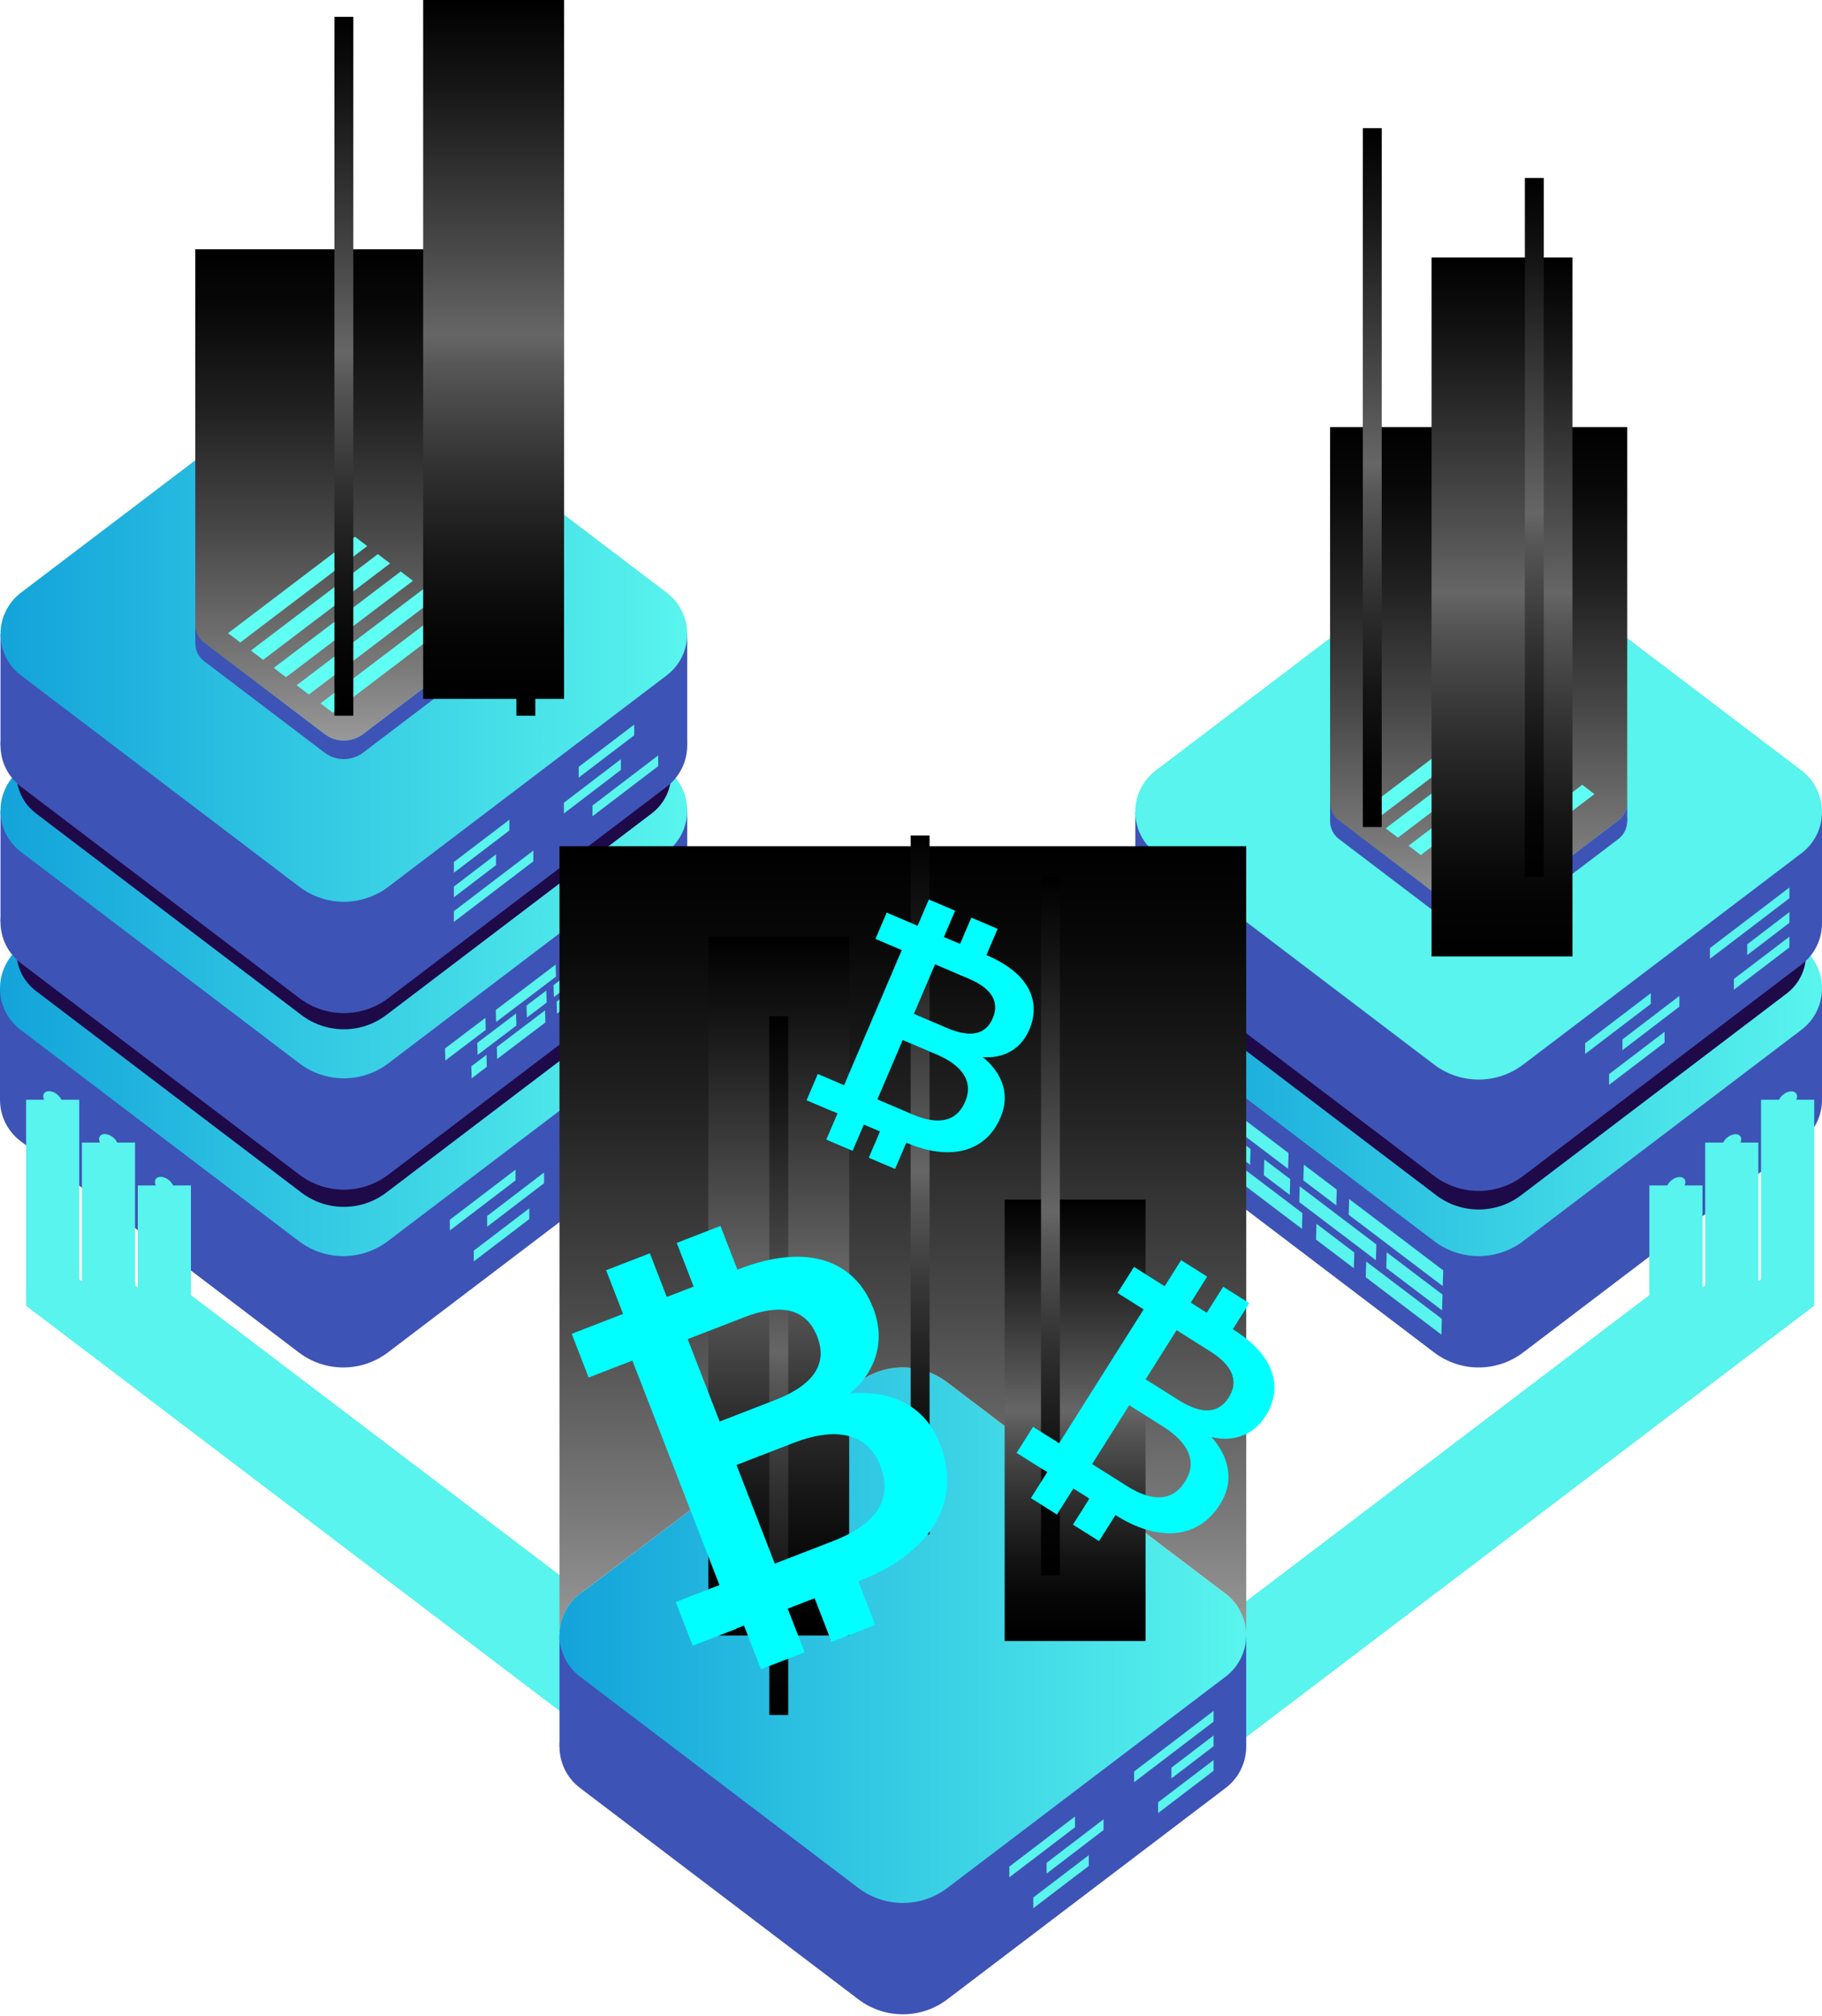 <svg width="500" height="553" viewBox="0 0 500 553" fill="none" xmlns="http://www.w3.org/2000/svg">
<path d="M317.194 313.018L393.561 370.99C400.78 376.472 410.774 376.472 417.993 370.99L494.36 313.018C501.881 307.308 501.881 296.008 494.36 290.298L417.993 232.326C410.774 226.845 400.78 226.845 393.561 232.326L317.194 290.298C309.672 296.008 309.672 307.308 317.194 313.018Z" fill="#3E53B6"/>
<path d="M500.001 271.117H311.553V301.659H500.001V271.117Z" fill="#3E53B6"/>
<path d="M317.194 282.475L393.561 340.447C400.78 345.929 410.774 345.929 417.993 340.447L494.36 282.475C501.881 276.765 501.881 265.465 494.36 259.755L417.993 201.783C410.774 196.302 400.78 196.302 393.561 201.783L317.194 259.755C309.672 265.465 309.672 276.765 317.194 282.475Z" fill="url(#paint0_linear_557_31029)"/>
<path d="M466.153 232.617L417.427 195.627C410.542 190.4 401.013 190.4 394.128 195.627L345.402 232.617H315.928V261.741C315.928 265.796 317.721 269.852 321.308 272.574L394.129 327.855C401.014 333.081 410.543 333.081 417.428 327.855L490.249 272.574C493.836 269.852 495.629 265.797 495.629 261.742V232.618H466.155L466.153 232.617Z" fill="#1E0A49"/>
<path d="M317.194 264.596L393.561 322.569C400.78 328.05 410.774 328.05 417.993 322.569L494.36 264.596C501.881 258.886 501.881 247.586 494.36 241.876L417.993 183.904C410.774 178.423 400.78 178.423 393.561 183.904L317.194 241.876C309.672 247.586 309.672 258.886 317.194 264.596Z" fill="#3E53B6"/>
<path d="M500.001 222.691H311.553V253.233H500.001V222.691Z" fill="#3E53B6"/>
<path d="M317.194 234.049L393.561 292.022C400.78 297.503 410.774 297.503 417.993 292.022L494.36 234.049C501.881 228.339 501.881 217.039 494.36 211.329L417.993 153.357C410.774 147.876 400.78 147.876 393.561 153.357L317.194 211.329C309.672 217.039 309.672 228.339 317.194 234.049Z" fill="url(#paint1_linear_557_31029)"/>
<path d="M469.244 260.068V263.017L491.052 246.396V243.449L469.244 260.068Z" fill="#58F4ED"/>
<path d="M479.48 259.031V261.978L491.052 253.139V250.191L479.48 259.031Z" fill="#58F4ED"/>
<path d="M475.822 268.535V271.482L491.053 259.882V256.934L475.822 268.535Z" fill="#58F4ED"/>
<path d="M434.994 286.168V289.115L453.024 275.37V272.422L434.994 286.168Z" fill="#58F4ED"/>
<path d="M445.23 285.126V288.075L460.861 276.132V273.184L445.23 285.126Z" fill="#58F4ED"/>
<path d="M441.57 294.633V297.581L456.802 285.979V283.031L441.57 294.633Z" fill="#58F4ED"/>
<path d="M367.449 230.156L400.489 255.238C403.613 257.609 407.937 257.609 411.06 255.238L444.101 230.156C447.356 227.685 447.356 222.796 444.101 220.325L411.06 195.243C407.937 192.872 403.613 192.872 400.489 195.243L367.449 220.325C364.194 222.796 364.194 227.685 367.449 230.156Z" fill="#3E53B6"/>
<path d="M446.542 220.145H365.008V225.24H446.542V220.145Z" fill="#3E53B6"/>
<path d="M367.449 225.058L400.489 250.14C403.613 252.511 407.937 252.511 411.06 250.14L444.101 225.058C447.356 222.587 447.356 217.699 444.101 215.228L411.06 190.146C407.937 187.774 403.613 187.774 400.489 190.146L367.449 215.228C364.194 217.699 364.194 222.587 367.449 225.058Z" fill="url(#paint2_linear_557_31029)"/>
<path d="M370.111 333.221L395.928 352.788L396.05 348.463L370.233 328.895L370.111 333.221Z" fill="#58F4ED"/>
<path d="M380.422 347.833L395.741 359.443L395.862 355.118L380.543 343.508L380.422 347.833Z" fill="#58F4ED"/>
<path d="M335.758 320.774L357.298 337.101L357.419 332.775L335.879 316.449L335.758 320.774Z" fill="#58F4ED"/>
<path d="M356.551 329.739L377.585 345.683L377.707 341.358L356.672 325.414L356.551 329.739Z" fill="#58F4ED"/>
<path d="M346.83 322.372L353.945 327.765L354.066 323.439L346.952 318.047L346.83 322.372Z" fill="#58F4ED"/>
<path d="M329.102 308.935L343.06 319.514L343.18 315.189L329.222 304.609L329.102 308.935Z" fill="#58F4ED"/>
<path d="M357.67 323.79L366.709 330.641L366.831 326.316L357.791 319.465L357.67 323.79Z" fill="#58F4ED"/>
<path d="M326.955 300.509L332.418 304.65L332.539 300.324L327.077 296.184L326.955 300.509Z" fill="#58F4ED"/>
<path d="M336.129 307.462L353.489 320.62L353.61 316.295L336.25 303.137L336.129 307.462Z" fill="#58F4ED"/>
<path d="M374.793 350.36L395.555 366.098L395.676 361.773L374.914 346.035L374.793 350.36Z" fill="#58F4ED"/>
<path d="M361.146 340.018L371.528 347.886L371.649 343.561L361.268 335.691L361.146 340.018Z" fill="#58F4ED"/>
<path d="M317.484 306.923L332.045 317.959L332.166 313.633L317.606 302.598L317.484 306.923Z" fill="#58F4ED"/>
<path style="mix-blend-mode:screen" d="M365.008 117.152V220.146C365.008 221.986 365.822 223.826 367.449 225.061L400.489 250.143C403.613 252.515 407.937 252.515 411.06 250.143L444.101 225.061C445.728 223.826 446.542 221.986 446.542 220.146V117.152H365.008Z" fill="url(#paint3_linear_557_31029)"/>
<path d="M431.014 212.854L396.178 239.301L392.818 236.75L427.654 210.305L431.014 212.854Z" fill="#5FFFF3"/>
<path d="M437.561 217.827L402.726 244.273L399.365 241.723L434.201 215.277L437.561 217.827Z" fill="#5FFFF3"/>
<path d="M424.739 208.093L389.903 234.539L386.543 231.988L421.38 205.543L424.739 208.093Z" fill="#5FFFF3"/>
<path d="M418.462 203.328L383.626 229.774L380.266 227.224L415.102 200.777L418.462 203.328Z" fill="#5FFFF3"/>
<path d="M412.188 198.566L380.711 222.462L377.353 225.012L373.992 222.462L408.829 196.016L412.188 198.566Z" fill="#5FFFF3"/>
<path d="M5.641 313.018L82.008 370.99C89.227 376.472 99.221 376.472 106.44 370.99L182.807 313.018C190.329 307.308 190.329 296.008 182.807 290.298L106.44 232.326C99.221 226.845 89.227 226.845 82.008 232.326L5.641 290.298C-1.88 296.008 -1.88 307.308 5.641 313.018Z" fill="#3E53B6"/>
<path d="M188.448 271.117H0V301.659H188.448V271.117Z" fill="#3E53B6"/>
<path d="M5.641 282.475L82.008 340.447C89.227 345.929 99.221 345.929 106.44 340.447L182.807 282.475C190.329 276.765 190.329 265.465 182.807 259.755L106.44 201.783C99.221 196.302 89.227 196.302 82.008 201.783L5.641 259.755C-1.88 265.465 -1.88 276.765 5.641 282.475Z" fill="url(#paint4_linear_557_31029)"/>
<path d="M157.691 308.494V311.442L179.499 294.822V291.875L157.691 308.494Z" fill="#58F4ED"/>
<path d="M167.928 307.457V310.404L179.5 301.564V298.617L167.928 307.457Z" fill="#58F4ED"/>
<path d="M164.27 316.957V319.904L179.501 308.303V305.355L164.27 316.957Z" fill="#58F4ED"/>
<path d="M123.441 334.589V337.537L141.471 323.791V320.844L123.441 334.589Z" fill="#58F4ED"/>
<path d="M133.68 333.552V336.499L149.31 324.558V321.609L133.68 333.552Z" fill="#58F4ED"/>
<path d="M130.02 343.055V346.003L145.251 334.401V331.453L130.02 343.055Z" fill="#58F4ED"/>
<path d="M154.735 231.894L106.009 194.904C99.124 189.678 89.595 189.678 82.71 194.904L33.984 231.894H4.51V261.018C4.51 265.073 6.303 269.129 9.89 271.851L82.711 327.132C89.596 332.359 99.125 332.359 106.01 327.132L178.831 271.851C182.418 269.129 184.211 265.074 184.211 261.019V231.895H154.737L154.735 231.894Z" fill="#1E0A49"/>
<path d="M5.778 264.241L82.145 322.213C89.364 327.694 99.358 327.694 106.577 322.213L182.944 264.241C190.465 258.531 190.465 247.231 182.944 241.521L106.577 183.548C99.358 178.067 89.364 178.067 82.145 183.548L5.778 241.522C-1.744 247.232 -1.744 258.532 5.778 264.242V264.241Z" fill="#3E53B6"/>
<path d="M188.584 222.34H0.137V252.882H188.584V222.34Z" fill="#3E53B6"/>
<path d="M5.778 233.702L82.145 291.674C89.364 297.155 99.358 297.155 106.577 291.674L182.944 233.702C190.465 227.992 190.465 216.692 182.944 210.982L106.577 153.009C99.358 147.528 89.364 147.528 82.145 153.009L5.778 210.982C-1.744 216.692 -1.744 227.992 5.778 233.702Z" fill="url(#paint5_linear_557_31029)"/>
<path d="M154.735 183.183L106.009 146.193C99.124 140.967 89.595 140.967 82.71 146.193L33.984 183.183H4.51V212.307C4.51 216.362 6.303 220.418 9.89 223.141L82.711 278.421C89.596 283.648 99.125 283.648 106.01 278.421L178.831 223.141C182.418 220.418 184.211 216.363 184.211 212.308V183.184H154.737L154.735 183.183Z" fill="#1E0A49"/>
<path d="M5.778 215.815L82.145 273.787C89.364 279.269 99.358 279.269 106.577 273.787L182.944 215.815C190.465 210.105 190.465 198.805 182.944 193.095L106.577 135.123C99.358 129.641 89.364 129.641 82.145 135.123L5.778 193.095C-1.744 198.805 -1.744 210.105 5.778 215.815Z" fill="#3E53B6"/>
<path d="M188.584 173.914H0.137V204.456H188.584V173.914Z" fill="#3E53B6"/>
<path d="M5.778 185.272L82.145 243.244C89.364 248.726 99.358 248.726 106.577 243.244L182.944 185.272C190.465 179.562 190.465 168.262 182.944 162.552L106.577 104.58C99.358 99.098 89.364 99.098 82.145 104.58L5.778 162.552C-1.744 168.262 -1.744 179.562 5.778 185.272Z" fill="url(#paint6_linear_557_31029)"/>
<path d="M146.362 236.265V233.316L124.555 249.937V252.885L146.362 236.265Z" fill="#58F4ED"/>
<path d="M136.126 237.299V234.352L124.555 243.191V246.139L136.126 237.299Z" fill="#58F4ED"/>
<path d="M139.786 227.799V224.852L124.555 236.453V239.4L139.786 227.799Z" fill="#58F4ED"/>
<path d="M180.614 210.167V207.219L162.584 220.965V223.912L180.614 210.167Z" fill="#58F4ED"/>
<path d="M170.377 211.201V208.254L154.746 220.196V223.144L170.377 211.201Z" fill="#58F4ED"/>
<path d="M174.036 201.701V198.754L158.805 210.355V213.303L174.036 201.701Z" fill="#58F4ED"/>
<path d="M56.035 181.374L89.075 206.456C92.199 208.828 96.523 208.828 99.646 206.456L132.687 181.374C135.942 178.903 135.942 174.015 132.687 171.544L99.646 146.462C96.523 144.091 92.199 144.091 89.075 146.462L56.035 171.544C52.78 174.015 52.78 178.903 56.035 181.374Z" fill="#3E53B6"/>
<path d="M135.128 171.367H53.594V176.463H135.128V171.367Z" fill="#3E53B6"/>
<path d="M56.035 176.281L89.075 201.363C92.199 203.734 96.523 203.734 99.646 201.363L132.687 176.281C135.942 173.81 135.942 168.921 132.687 166.45L99.646 141.368C96.523 138.997 92.199 138.997 89.075 141.368L56.035 166.45C52.78 168.921 52.78 173.81 56.035 176.281Z" fill="url(#paint7_linear_557_31029)"/>
<path d="M162.248 267.552L181.935 252.629L182.027 255.927L162.34 270.85L162.248 267.552Z" fill="#58F4ED"/>
<path d="M170.111 256.413L181.793 247.559L181.886 250.857L170.204 259.712L170.111 256.413Z" fill="#58F4ED"/>
<path d="M136.051 277.045L152.477 264.594L152.57 267.892L136.144 280.343L136.051 277.045Z" fill="#58F4ED"/>
<path d="M151.906 270.209L167.946 258.051L168.039 261.349L151.998 273.507L151.906 270.209Z" fill="#58F4ED"/>
<path d="M144.494 275.828L149.92 271.715L150.013 275.013L144.587 279.126L144.494 275.828Z" fill="#58F4ED"/>
<path d="M130.973 286.075L141.617 278.008L141.709 281.306L131.064 289.374L130.973 286.075Z" fill="#58F4ED"/>
<path d="M152.76 274.741L159.653 269.516L159.746 272.815L152.853 278.04L152.76 274.741Z" fill="#58F4ED"/>
<path d="M129.336 292.497L133.502 289.34L133.594 292.638L129.429 295.796L129.336 292.497Z" fill="#58F4ED"/>
<path d="M136.334 287.194L149.573 277.16L149.665 280.459L136.427 290.493L136.334 287.194Z" fill="#58F4ED"/>
<path d="M165.818 254.482L181.651 242.48L181.744 245.779L165.91 257.78L165.818 254.482Z" fill="#58F4ED"/>
<path d="M155.412 262.372L163.329 256.371L163.421 259.67L155.504 265.671L155.412 262.372Z" fill="#58F4ED"/>
<path d="M122.113 287.608L133.218 279.191L133.309 282.49L122.206 290.906L122.113 287.608Z" fill="#58F4ED"/>
<path style="mix-blend-mode:screen" d="M53.594 68.371V171.365C53.594 173.205 54.407 175.045 56.035 176.28L89.075 201.362C92.199 203.733 96.523 203.733 99.646 201.362L132.687 176.28C134.314 175.045 135.128 173.205 135.128 171.365V68.371H53.594Z" fill="url(#paint8_linear_557_31029)"/>
<path d="M119.596 164.073L84.76 190.52L81.4 187.969L116.236 161.523L119.596 164.073Z" fill="#5FFFF3"/>
<path d="M126.145 169.05L91.31 195.496L87.949 192.945L122.785 166.5L126.145 169.05Z" fill="#5FFFF3"/>
<path d="M113.321 159.316L78.485 185.763L75.125 183.212L109.962 156.766L113.321 159.316Z" fill="#5FFFF3"/>
<path d="M107.048 154.551L72.212 180.996L68.852 178.446L103.688 152L107.048 154.551Z" fill="#5FFFF3"/>
<path d="M100.772 149.789L69.295 173.685L65.937 176.234L62.576 173.685L97.413 147.238L100.772 149.789Z" fill="#5FFFF3"/>
<path d="M14.447 301.66V354.554L240.028 525.799" stroke="#58F4ED" stroke-width="14.591" stroke-miterlimit="10"/>
<path d="M16.781 303.437C17.42 302.612 16.9 301.14 15.619 300.148C14.337 299.157 12.78 299.022 12.14 299.847C11.501 300.671 12.021 302.144 13.303 303.135C14.584 304.126 16.141 304.261 16.781 303.437Z" fill="#58F4ED"/>
<path d="M29.771 313.414V356.213L252.506 525.297" stroke="#58F4ED" stroke-width="14.591" stroke-miterlimit="10"/>
<path d="M32.103 315.195C32.743 314.37 32.222 312.898 30.941 311.906C29.66 310.915 28.102 310.78 27.463 311.604C26.823 312.429 27.343 313.901 28.625 314.893C29.906 315.884 31.464 316.019 32.103 315.195Z" fill="#58F4ED"/>
<path d="M45.098 325.168V358.877L264.985 525.8" stroke="#58F4ED" stroke-width="14.591" stroke-miterlimit="10"/>
<path d="M47.429 326.945C48.069 326.12 47.548 324.648 46.267 323.656C44.986 322.665 43.428 322.53 42.789 323.354C42.149 324.179 42.67 325.651 43.951 326.643C45.233 327.634 46.79 327.769 47.429 326.945Z" fill="#58F4ED"/>
<path d="M490.565 301.66V354.554L264.984 525.799" stroke="#58F4ED" stroke-width="14.591" stroke-miterlimit="10"/>
<path d="M491.728 303.192C493.009 302.2 493.53 300.728 492.89 299.903C492.251 299.078 490.693 299.214 489.412 300.205C488.131 301.196 487.61 302.669 488.25 303.493C488.889 304.318 490.447 304.183 491.728 303.192Z" fill="#58F4ED"/>
<path d="M475.24 313.414V356.213L252.506 525.297" stroke="#58F4ED" stroke-width="14.591" stroke-miterlimit="10"/>
<path d="M476.402 314.942C477.683 313.95 478.204 312.478 477.564 311.653C476.925 310.828 475.367 310.964 474.086 311.955C472.804 312.946 472.284 314.419 472.924 315.243C473.563 316.068 475.12 315.933 476.402 314.942Z" fill="#58F4ED"/>
<path d="M459.915 325.168V358.877L240.027 525.8" stroke="#58F4ED" stroke-width="14.591" stroke-miterlimit="10"/>
<path d="M461.074 326.699C462.355 325.708 462.875 324.236 462.236 323.411C461.596 322.586 460.039 322.721 458.758 323.713C457.476 324.704 456.956 326.176 457.595 327.001C458.235 327.826 459.792 327.691 461.074 326.699Z" fill="#58F4ED"/>
<path d="M159.178 490.452L235.545 548.424C242.765 553.905 252.758 553.905 259.977 548.424L336.344 490.452C343.866 484.742 343.866 473.442 336.344 467.732L259.977 409.759C252.758 404.278 242.765 404.278 235.545 409.759L159.178 467.732C151.657 473.442 151.657 484.742 159.178 490.452Z" fill="#3E53B6"/>
<path d="M341.985 448.547H153.537V479.089H341.985V448.547Z" fill="#3E53B6"/>
<path d="M341.986 448.548C341.986 452.801 340.106 457.053 336.344 459.909L331.193 463.819L311.076 479.09L259.978 517.879C252.758 523.361 242.765 523.361 235.545 517.879L184.447 479.09L164.33 463.819L159.179 459.909C155.417 457.053 153.537 452.801 153.537 448.548C153.537 444.295 155.417 440.044 159.179 437.188L235.545 379.216C242.765 373.735 252.758 373.735 259.978 379.216L336.344 437.188C340.106 440.044 341.986 444.296 341.986 448.548Z" fill="url(#paint9_linear_557_31029)"/>
<path d="M311.229 485.924V488.872L333.036 472.252V469.305L311.229 485.924Z" fill="#58F4ED"/>
<path d="M321.465 484.887V487.834L333.036 478.994V476.047L321.465 484.887Z" fill="#58F4ED"/>
<path d="M317.807 494.391V497.338L333.038 485.737V482.789L317.807 494.391Z" fill="#58F4ED"/>
<path d="M276.98 512.023V514.971L295.009 501.226V498.277L276.98 512.023Z" fill="#58F4ED"/>
<path d="M287.215 510.982V513.93L302.846 501.987V499.039L287.215 510.982Z" fill="#58F4ED"/>
<path d="M283.557 520.488V523.437L298.789 511.835V508.887L283.557 520.488Z" fill="#58F4ED"/>
<path style="mix-blend-mode:screen" d="M341.986 232.121V448.543C341.986 444.29 340.106 440.038 336.344 437.183L259.978 379.21C252.758 373.73 242.765 373.73 235.545 379.21L159.179 437.183C155.417 440.038 153.537 444.29 153.537 448.543V232.121H341.985H341.986Z" fill="url(#paint10_linear_557_31029)"/>
<path style="mix-blend-mode:screen" d="M314.363 329.059H275.699V450.14H314.363V329.059Z" fill="url(#paint11_linear_557_31029)"/>
<path style="mix-blend-mode:screen" d="M233.039 256.934H194.375V448.641H233.039V256.934Z" fill="url(#paint12_linear_557_31029)"/>
<path style="mix-blend-mode:screen" d="M431.52 70.644H392.855V262.352H431.52V70.644Z" fill="url(#paint13_linear_557_31029)"/>
<path style="mix-blend-mode:screen" d="M423.649 48.828H418.463V240.535H423.649V48.828Z" fill="url(#paint14_linear_557_31029)"/>
<path style="mix-blend-mode:screen" d="M216.302 278.734H211.115V470.442H216.302V278.734Z" fill="url(#paint15_linear_557_31029)"/>
<path style="mix-blend-mode:screen" d="M255.098 229.199H249.912V420.906H255.098V229.199Z" fill="url(#paint16_linear_557_31029)"/>
<path style="mix-blend-mode:screen" d="M290.864 240.43H285.678V432.137H290.864V240.43Z" fill="url(#paint17_linear_557_31029)"/>
<path style="mix-blend-mode:screen" d="M379.178 35.156H373.992V226.864H379.178V35.156Z" fill="url(#paint18_linear_557_31029)"/>
<path style="mix-blend-mode:screen" d="M146.901 4.617H141.715V196.324H146.901V4.617Z" fill="url(#paint19_linear_557_31029)"/>
<path style="mix-blend-mode:screen" d="M96.954 4.617H91.768V196.324H96.954V4.617Z" fill="url(#paint20_linear_557_31029)"/>
<path style="mix-blend-mode:screen" d="M154.789 0H116.125V191.707H154.789V0Z" fill="url(#paint21_linear_557_31029)"/>
<g style="mix-blend-mode:lighten">
<path d="M233.223 382.222C239.03 377.51 243.646 369.177 239.613 358.788C234.63 345.952 221.871 340.71 202.72 348.127L202.357 348.268L197.705 336.285L185.708 340.932L190.36 352.915L182.985 355.772L178.333 343.788L166.336 348.435L170.988 360.418L168.886 361.233L156.889 365.88L161.541 377.863L173.538 373.216L197.442 434.797L185.445 439.444L190.097 451.427L202.094 446.78L202.069 446.716L204.172 445.901L208.824 457.885L220.821 453.238L216.169 441.255L223.543 438.398L228.195 450.382L240.192 445.735L235.54 433.752L236.057 433.551C254.314 426.48 264.447 412.807 257.961 396.1C253.191 383.811 242.044 381.407 233.223 382.223V382.222ZM188.716 367.336L204.197 361.34C213.092 357.894 220.953 358.091 224.271 366.636C227.033 373.75 223.798 379.743 212.624 384.071L197.489 389.933L188.717 367.336H188.716ZM228.714 422.684L212.621 428.916L202.115 401.853L217.636 395.842C229.56 391.224 238.125 393.137 241.604 402.102C245.782 412.861 238.011 419.083 228.714 422.685V422.684Z" fill="url(#paint22_linear_557_31029)"/>
<path d="M269.682 289.954C274.228 290.368 279.797 288.694 282.468 282.443C285.767 274.718 282.433 267 270.909 262.089L270.691 261.996L273.772 254.785L266.552 251.708L263.471 258.919L259.033 257.027L262.114 249.816L254.895 246.738L251.814 253.95L250.549 253.41L243.329 250.333L240.248 257.544L247.468 260.621L231.638 297.678L224.419 294.6L221.338 301.812L228.557 304.889L228.574 304.851L229.839 305.39L226.758 312.602L233.978 315.679L237.059 308.468L241.497 310.36L238.416 317.571L245.635 320.648L248.716 313.437L249.027 313.569C260.014 318.251 270.269 316.594 274.564 306.541C277.723 299.147 273.882 293.354 269.682 289.956V289.954ZM256.602 264.515L265.918 268.486C271.27 270.767 274.619 274.198 272.422 279.34C270.593 283.621 266.625 284.861 259.9 281.995L250.793 278.113L256.602 264.515ZM250.456 305.699L240.772 301.571L247.729 285.285L257.068 289.266C264.243 292.324 267.166 296.804 264.862 302.199C262.096 308.674 256.05 308.084 250.455 305.699H250.456Z" fill="url(#paint23_linear_557_31029)"/>
<path d="M332.449 394.183C337.214 395.401 343.426 394.574 347.339 388.378C352.174 380.725 349.95 371.944 338.531 364.746L338.315 364.61L342.829 357.465L335.675 352.956L331.161 360.101L326.764 357.33L331.278 350.184L324.125 345.676L319.611 352.821L318.358 352.031L311.204 347.522L306.69 354.667L313.844 359.176L290.65 395.893L283.496 391.385L278.982 398.53L286.136 403.039L286.161 403L287.414 403.79L282.9 410.935L290.053 415.444L294.567 408.299L298.964 411.071L294.45 418.216L301.604 422.724L306.118 415.579L306.426 415.774C317.312 422.635 328.507 422.626 334.799 412.665C339.428 405.338 336.335 398.517 332.45 394.183H332.449ZM322.894 364.881L332.124 370.699C337.428 374.042 340.402 378.264 337.183 383.36C334.504 387.601 330.069 388.241 323.407 384.042L314.383 378.355L322.894 364.881ZM309.295 407.646L299.7 401.599L309.894 385.462L319.149 391.294C326.259 395.775 328.6 401.041 325.224 406.386C321.171 412.802 314.84 411.14 309.296 407.646H309.295Z" fill="url(#paint24_linear_557_31029)"/>
</g>
<defs>
<linearGradient id="paint0_linear_557_31029" x1="311.553" y1="271.115" x2="500" y2="271.115" gradientUnits="userSpaceOnUse">
<stop stop-color="#13A3DA"/>
<stop offset="0.99" stop-color="#58F4ED"/>
</linearGradient>
<linearGradient id="paint1_linear_557_31029" x1="0" y1="222.689" x2="0.099" y2="222.689" gradientUnits="userSpaceOnUse">
<stop stop-color="#13A3DA"/>
<stop offset="0.99" stop-color="#58F4ED"/>
</linearGradient>
<linearGradient id="paint2_linear_557_31029" x1="365.008" y1="220.143" x2="446.542" y2="220.143" gradientUnits="userSpaceOnUse">
<stop stop-color="#0074B6"/>
<stop offset="0.99" stop-color="#3AE0FF"/>
</linearGradient>
<linearGradient id="paint3_linear_557_31029" x1="405.775" y1="251.922" x2="405.775" y2="117.152" gradientUnits="userSpaceOnUse">
<stop stop-color="#999999"/>
<stop offset="0.14" stop-color="#7C7C7C"/>
<stop offset="0.43" stop-color="#474747"/>
<stop offset="0.68" stop-color="#202020"/>
<stop offset="0.88" stop-color="#080808"/>
<stop offset="1"/>
</linearGradient>
<linearGradient id="paint4_linear_557_31029" x1="-0" y1="-0.002" x2="188.448" y2="-0.002" gradientUnits="userSpaceOnUse">
<stop stop-color="#13A3DA"/>
<stop offset="0.99" stop-color="#58F4ED"/>
</linearGradient>
<linearGradient id="paint5_linear_557_31029" x1="0.137" y1="222.342" x2="188.584" y2="222.342" gradientUnits="userSpaceOnUse">
<stop stop-color="#13A3DA"/>
<stop offset="0.99" stop-color="#58F4ED"/>
</linearGradient>
<linearGradient id="paint6_linear_557_31029" x1="0.137" y1="173.912" x2="188.584" y2="173.912" gradientUnits="userSpaceOnUse">
<stop stop-color="#13A3DA"/>
<stop offset="0.99" stop-color="#58F4ED"/>
</linearGradient>
<linearGradient id="paint7_linear_557_31029" x1="53.594" y1="171.365" x2="135.128" y2="171.365" gradientUnits="userSpaceOnUse">
<stop stop-color="#0074B6"/>
<stop offset="0.99" stop-color="#3AE0FF"/>
</linearGradient>
<linearGradient id="paint8_linear_557_31029" x1="94.361" y1="203.141" x2="94.361" y2="68.371" gradientUnits="userSpaceOnUse">
<stop stop-color="#999999"/>
<stop offset="0.14" stop-color="#7C7C7C"/>
<stop offset="0.43" stop-color="#474747"/>
<stop offset="0.68" stop-color="#202020"/>
<stop offset="0.88" stop-color="#080808"/>
<stop offset="1"/>
</linearGradient>
<linearGradient id="paint9_linear_557_31029" x1="153.537" y1="448.549" x2="341.986" y2="448.549" gradientUnits="userSpaceOnUse">
<stop stop-color="#13A3DA"/>
<stop offset="0.99" stop-color="#58F4ED"/>
</linearGradient>
<linearGradient id="paint10_linear_557_31029" x1="247.761" y1="448.543" x2="247.761" y2="232.121" gradientUnits="userSpaceOnUse">
<stop stop-color="#999999"/>
<stop offset="0.14" stop-color="#7C7C7C"/>
<stop offset="0.43" stop-color="#474747"/>
<stop offset="0.68" stop-color="#202020"/>
<stop offset="0.88" stop-color="#080808"/>
<stop offset="1"/>
</linearGradient>
<linearGradient id="paint11_linear_557_31029" x1="295.032" y1="450.141" x2="295.032" y2="329.059" gradientUnits="userSpaceOnUse">
<stop/>
<stop offset="0.09" stop-color="#050505"/>
<stop offset="0.2" stop-color="#161616"/>
<stop offset="0.33" stop-color="#313131"/>
<stop offset="0.48" stop-color="#575757"/>
<stop offset="0.52" stop-color="#666666"/>
<stop offset="0.63" stop-color="#4C4C4C"/>
<stop offset="0.88" stop-color="#151515"/>
<stop offset="1"/>
</linearGradient>
<linearGradient id="paint12_linear_557_31029" x1="213.707" y1="448.641" x2="213.707" y2="256.934" gradientUnits="userSpaceOnUse">
<stop/>
<stop offset="0.09" stop-color="#050505"/>
<stop offset="0.2" stop-color="#161616"/>
<stop offset="0.33" stop-color="#313131"/>
<stop offset="0.48" stop-color="#575757"/>
<stop offset="0.52" stop-color="#666666"/>
<stop offset="0.63" stop-color="#4C4C4C"/>
<stop offset="0.88" stop-color="#151515"/>
<stop offset="1"/>
</linearGradient>
<linearGradient id="paint13_linear_557_31029" x1="412.189" y1="262.352" x2="412.189" y2="70.644" gradientUnits="userSpaceOnUse">
<stop/>
<stop offset="0.09" stop-color="#050505"/>
<stop offset="0.2" stop-color="#161616"/>
<stop offset="0.33" stop-color="#313131"/>
<stop offset="0.48" stop-color="#575757"/>
<stop offset="0.52" stop-color="#666666"/>
<stop offset="0.63" stop-color="#4C4C4C"/>
<stop offset="0.88" stop-color="#151515"/>
<stop offset="1"/>
</linearGradient>
<linearGradient id="paint14_linear_557_31029" x1="421.056" y1="240.535" x2="421.056" y2="48.828" gradientUnits="userSpaceOnUse">
<stop/>
<stop offset="0.09" stop-color="#050505"/>
<stop offset="0.2" stop-color="#161616"/>
<stop offset="0.33" stop-color="#313131"/>
<stop offset="0.48" stop-color="#575757"/>
<stop offset="0.52" stop-color="#666666"/>
<stop offset="0.63" stop-color="#4C4C4C"/>
<stop offset="0.88" stop-color="#151515"/>
<stop offset="1"/>
</linearGradient>
<linearGradient id="paint15_linear_557_31029" x1="213.708" y1="470.442" x2="213.708" y2="278.734" gradientUnits="userSpaceOnUse">
<stop/>
<stop offset="0.09" stop-color="#050505"/>
<stop offset="0.2" stop-color="#161616"/>
<stop offset="0.33" stop-color="#313131"/>
<stop offset="0.48" stop-color="#575757"/>
<stop offset="0.52" stop-color="#666666"/>
<stop offset="0.63" stop-color="#4C4C4C"/>
<stop offset="0.88" stop-color="#151515"/>
<stop offset="1"/>
</linearGradient>
<linearGradient id="paint16_linear_557_31029" x1="252.505" y1="420.906" x2="252.505" y2="229.199" gradientUnits="userSpaceOnUse">
<stop/>
<stop offset="0.09" stop-color="#050505"/>
<stop offset="0.2" stop-color="#161616"/>
<stop offset="0.33" stop-color="#313131"/>
<stop offset="0.48" stop-color="#575757"/>
<stop offset="0.52" stop-color="#666666"/>
<stop offset="0.63" stop-color="#4C4C4C"/>
<stop offset="0.88" stop-color="#151515"/>
<stop offset="1"/>
</linearGradient>
<linearGradient id="paint17_linear_557_31029" x1="288.271" y1="432.137" x2="288.271" y2="240.43" gradientUnits="userSpaceOnUse">
<stop/>
<stop offset="0.09" stop-color="#050505"/>
<stop offset="0.2" stop-color="#161616"/>
<stop offset="0.33" stop-color="#313131"/>
<stop offset="0.48" stop-color="#575757"/>
<stop offset="0.52" stop-color="#666666"/>
<stop offset="0.63" stop-color="#4C4C4C"/>
<stop offset="0.88" stop-color="#151515"/>
<stop offset="1"/>
</linearGradient>
<linearGradient id="paint18_linear_557_31029" x1="376.585" y1="226.864" x2="376.585" y2="35.156" gradientUnits="userSpaceOnUse">
<stop/>
<stop offset="0.09" stop-color="#050505"/>
<stop offset="0.2" stop-color="#161616"/>
<stop offset="0.33" stop-color="#313131"/>
<stop offset="0.48" stop-color="#575757"/>
<stop offset="0.52" stop-color="#666666"/>
<stop offset="0.63" stop-color="#4C4C4C"/>
<stop offset="0.88" stop-color="#151515"/>
<stop offset="1"/>
</linearGradient>
<linearGradient id="paint19_linear_557_31029" x1="144.308" y1="196.323" x2="144.308" y2="4.617" gradientUnits="userSpaceOnUse">
<stop/>
<stop offset="0.09" stop-color="#050505"/>
<stop offset="0.2" stop-color="#161616"/>
<stop offset="0.33" stop-color="#313131"/>
<stop offset="0.48" stop-color="#575757"/>
<stop offset="0.52" stop-color="#666666"/>
<stop offset="0.63" stop-color="#4C4C4C"/>
<stop offset="0.88" stop-color="#151515"/>
<stop offset="1"/>
</linearGradient>
<linearGradient id="paint20_linear_557_31029" x1="94.361" y1="196.323" x2="94.361" y2="4.617" gradientUnits="userSpaceOnUse">
<stop/>
<stop offset="0.09" stop-color="#050505"/>
<stop offset="0.2" stop-color="#161616"/>
<stop offset="0.33" stop-color="#313131"/>
<stop offset="0.48" stop-color="#575757"/>
<stop offset="0.52" stop-color="#666666"/>
<stop offset="0.63" stop-color="#4C4C4C"/>
<stop offset="0.88" stop-color="#151515"/>
<stop offset="1"/>
</linearGradient>
<linearGradient id="paint21_linear_557_31029" x1="135.458" y1="191.707" x2="135.458" y2="0" gradientUnits="userSpaceOnUse">
<stop/>
<stop offset="0.09" stop-color="#050505"/>
<stop offset="0.2" stop-color="#161616"/>
<stop offset="0.33" stop-color="#313131"/>
<stop offset="0.48" stop-color="#575757"/>
<stop offset="0.52" stop-color="#666666"/>
<stop offset="0.63" stop-color="#4C4C4C"/>
<stop offset="0.88" stop-color="#151515"/>
<stop offset="1"/>
</linearGradient>
<linearGradient id="paint22_linear_557_31029" x1="156.888" y1="397.084" x2="259.928" y2="397.084" gradientUnits="userSpaceOnUse">
<stop stop-color="#00FFFF"/>
<stop offset="0.99" stop-color="#00FFFF"/>
</linearGradient>
<linearGradient id="paint23_linear_557_31029" x1="221.338" y1="283.693" x2="283.676" y2="283.693" gradientUnits="userSpaceOnUse">
<stop stop-color="#00FFFF"/>
<stop offset="0.99" stop-color="#00FFFF"/>
</linearGradient>
<linearGradient id="paint24_linear_557_31029" x1="278.981" y1="384.2" x2="349.742" y2="384.2" gradientUnits="userSpaceOnUse">
<stop stop-color="#00FFFF"/>
<stop offset="0.99" stop-color="#00FFFF"/>
</linearGradient>
</defs>
</svg>
